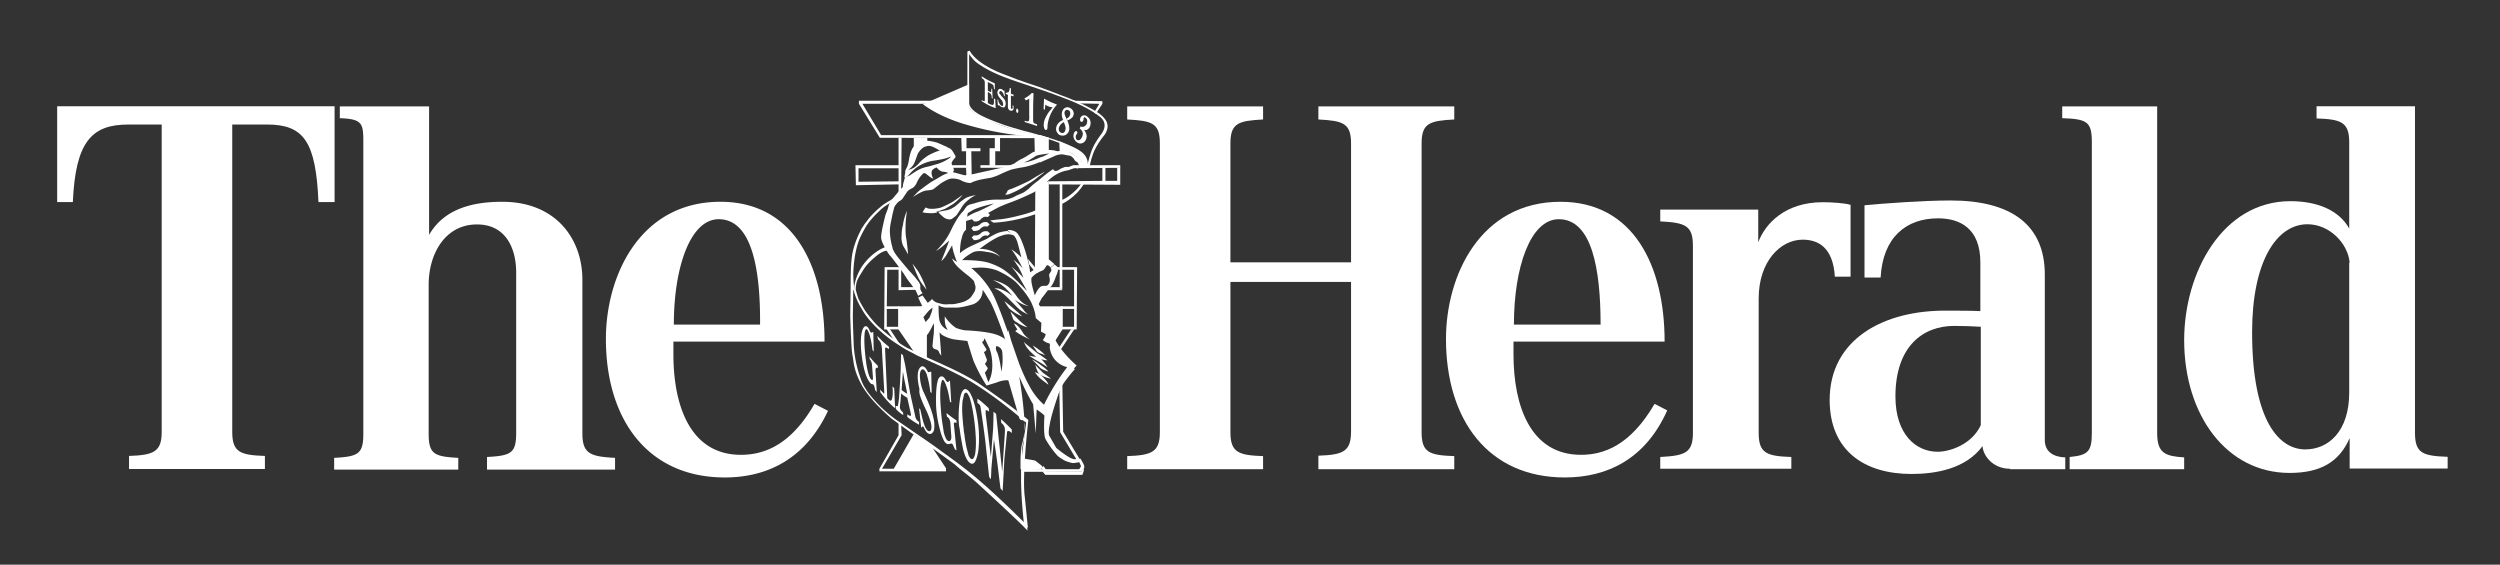 <svg width="549" height="124" viewBox="0 0 549 124" xmlns="http://www.w3.org/2000/svg">
    <rect x="0" y="0" width="549" height="124" fill="#333333" stroke="none"/>
    <g id="Artboard" stroke="none" stroke-width="1" fill="none" fill-rule="evenodd">
        <g id="Herald-Masthead_AI" transform="translate(12 10)" fill="#fff" fill-rule="nonzero">
            <path d="M277.518 92.937v-2.87c5.355-.19 7.172-.86 7.172-5.26V51.91H258.2v32.994c0 4.495 1.816 5.069 7.172 5.26v2.87h-29.839v-2.87c5.356-.191 7.173-.86 7.173-5.26V21.496c0-4.495-1.721-4.973-7.173-5.26v-2.869h29.839v2.87c-5.356.286-7.173.764-7.173 5.26v26.108h26.491V21.496c0-4.495-1.817-4.973-7.172-5.26v-2.869h29.838v2.87c-5.355.286-7.173.764-7.173 5.26v63.406c0 4.495 1.722 5.069 7.173 5.26v2.87h-29.838"
                  id="Shape"/>
            <path d="M331.648 94.85c-16.832 0-26.109-12.625-26.109-30.413 0-13.867 7.46-30.126 25.152-30.126 15.972 0 22.858 13.963 22.858 30.7h-33.186v2.773c0 11.38 3.73 22.092 14.823 22.092 4.973 0 10.807-2.008 16.163-11.19l2.773 1.435c-4.781 10.712-13.197 14.728-22.474 14.728m-1.34-56.712c-6.215 0-9.85 10.52-9.85 23.144h19.032c0-12.242-1.913-23.144-9.181-23.144"
                  id="Shape"/>
            <path d="M390.942 50.857c-.382-6.695-3.825-8.225-7.077-8.225-4.877 0-9.659 4.782-9.659 12.91v29.552c0 4.495 1.817 5.07 7.173 5.26v2.583h-28.787v-2.583c5.356-.287 7.173-.86 7.173-5.26V43.971c0-4.495-1.722-5.069-7.173-5.356v-2.582h21.518v7.173c1.53-4.113 5.93-8.799 14.155-8.799 2.008 0 4.877.191 6.12.574v15.78h-3.443"
                  id="Shape"/>
            <path d="M429.388 92.937c-3.825 0-5.93-2.965-6.025-4.974-3.634 4.974-10.233 6.121-15.589 6.121-10.52 0-17.98-5.26-17.98-16.258 0-13.39 11.955-19.797 25.918-19.605 1.53 0 5.165 0 7.173.095V47.605c0-7.46-4.495-9.66-9.277-9.66-6.981 0-12.146 4.113-12.624 13.007h-3.538V35.077c4.016-.383 12.815-1.052 18.936-1.052 13.389 0 20.657 5.45 20.657 16.258v36.342c0 2.677 2.008 3.73 4.495 3.825v2.582h-12.146v-.095zm-6.407-31.178c-1.244-.096-4.208-.191-5.834-.191-6.886 0-12.911 4.495-12.911 15.493 0 8.32 4.495 12.146 9.277 12.146 2.582 0 7.46-1.53 9.468-5.834V61.759zm19.51 31.178v-2.583c4.112-.382 4.877-1.243 4.877-5.355v-63.79c0-4.495-1.052-5.068-6.503-5.26v-2.582h20.848v71.727c0 4.495 1.817 5.07 5.93 5.356v2.582H441.63h.86v-.095z"
                  id="Shape"/>
            <g id="Group" transform="translate(.555 12.755)">
                <path d="M503.43 80.239v-6.79c-2.295 5.26-6.408 7.65-13.198 7.65-13.772 0-23.144-12.623-23.144-29.168 0-14.824 8.416-30.508 23.335-30.508 5.93 0 10.712 2.008 12.911 6.025V8.512c0-4.495-1.817-5.07-7.173-5.26V.574h21.614V72.3c0 4.495 1.722 5.069 7.173 5.26v2.582H503.43v.096zm0-45.332c-.383-4.208-4.4-8.416-9.277-8.416-6.694 0-12.146 8.034-12.146 23.718 0 19.988 6.217 25.726 11.668 25.726 5.069 0 9.66-3.92 9.66-12.528v-28.5h.095zM57.382 21.614C56.808 8.416 54.226 4.59 46.097 4.59h-7.651V72.11c0 4.495 1.817 5.069 7.173 5.26v2.869H15.78v-2.87c5.356-.19 7.173-.86 7.173-5.26V4.592h-7.364c-8.034 0-11.572 3.825-12.146 17.023H0V.574h60.92v21.04h-3.538z"
                      id="Shape"/>
            </g>
            <path d="M94.948 92.937v-2.583c5.355-.287 6.407-.86 6.407-5.355V49.9c0-5.547-2.39-10.615-8.607-10.615-6.981 0-10.615 6.407-10.615 13.293V85.19c0 4.495 1.147 5.069 6.503 5.356v2.582H61.379v-2.582c5.356-.287 6.408-.861 6.408-5.356V21.21c0-4.113-.191-5.07-5.164-5.26v-2.583h19.605V41.58c3.347-5.834 9.755-7.269 16.067-7.269 11.763 0 17.597 8.13 17.597 17.12V85.19c0 4.495 1.817 5.069 7.173 5.356v2.582H94.948m52.217 1.721c-16.832 0-26.108-12.624-26.108-30.412 0-13.867 7.46-30.126 25.152-30.126 15.971 0 22.857 13.963 22.857 30.7H135.88v2.773c0 11.38 3.73 22.092 14.824 22.092 4.973 0 10.902-2.008 16.162-11.19l2.965 1.53c-4.973 10.617-13.389 14.633-22.666 14.633m-1.339-56.712c-6.216 0-9.85 10.52-9.85 23.144h18.936c.095-12.242-1.817-23.144-9.086-23.144m63.599 24.387l.573 2.104s.479 1.435 1.817 5.26c0 0 1.052 2.774 2.296 4.973 0 0 1.147 2.296 3.156 4.017 0 0 1.721-3.73 4.495-7.46.095-.095.67-.956.765-.956l1.53.574c-.765.86-2.295 2.678-3.156 4.208 0 0-1.913 5.164-2.391 8.033 0 0-.383 1.722-.096 2.391l1.53 2.678s3.157 2.678 4.113 2.487l1.243-.096.478.86s.479.766.287 1.148l-.67.861h-7.937l-.86-.86.573-.383.478.67h7.364l.383-.67-.383-.861-1.243.191c-.574 0-1.817-.478-1.817-.478-1.435-.765-1.817-1.243-1.817-1.243-1.626-1.817-2.582-3.634-2.582-3.634-.479-1.148-.192-5.07-.192-5.07-.478-.573-1.721-1.338-1.721-1.338l-.191 5.26-.574-6.408c-1.626-2.677-3.06-6.12-3.06-6.12l.095.573c.86 5.165 1.052 9.086 1.052 9.086.096 1.434 0 4.017 0 4.017-.86 2.39-.382 4.303-.382 4.303l2.677.478c.574.383 1.244.957 1.626 1.244l-.287.67h-4.495v-2.2c.096-1.913.096-1.722.192-2.774 0 0 1.147-3.825.67-5.356-.288-.86-.766 0-1.149-.956l-2.39-8.225s-.957-.19-2.583.479l-2.2.669s-1.434-2.104-2.868-5.451c0 0-.861-2.582-1.435-4.686l3.921-.574-.574 1.243.957 1.53s-.096.383-.574.574l.67 1.721s-.096.574-.479.861l.67.957s-.287.669-.67.956l.765 2.104s1.052-1.435.861-4.304c0 0 0-1.434-.574-3.06 0 0-.67-1.339-1.147-2.391l4.973.765-2.391 1.148c-.192.67.191 1.243.191 1.243.67 1.53.956 4.304.956 4.304.479-2.2.192-4.304.192-4.304s0-1.817-3.06-1.339l.095-2.486 3.634 1.052s-2.008-5.834-3.252-8.225c0 0-.669-1.052-1.243-2.009l-.478-.669s.191 2.2-2.008 3.156c0 0-2.678.86-4.113.765h-1.912s-.383 0-1.052-.191l-.574-.287s-.096 1.913.191 3.347c0 0 .383 1.53 1.817 2.009 0 0-.478-.67-.574-1.34 0 0-.095-.478-.095-1.147v-.478s.956 1.53 2.39 2.486c.479.287 1.913.574 1.913.574 7.651.383 7.842 1.435 9.181 2.009l-1.434-.287-3.347.095-.192.574h-3.156s-1.912-.191-3.251-.382c0 0-1.435-.192-2.774-1.052l-.478-.479.383 5.07c-.383-.383-.479-.766-.479-.766-.19-.478-.67-.574-.67-.574-.955-.191-.764-.956-.764-.956l.191-1.913c.191-1.148.096-2.869.096-2.869l-.957-1.243.192-.478s.382-.766.478-1.722c0 0-.574.383-1.148 1.052l-.86 1.052.478 1.052s.478-.478.86-.956l.957 1.243c-.287.478-1.052 2.2-1.53 2.582 0 0-1.435 1.148-2.009-.287 0 0-1.052-1.53-.86-3.92 0 0 .095-.862 1.817-2.2 0 0-.479-1.052-.861-1.818l.956-.478 1.148 1.626s.67-.478.956-.86c0 0 .383.764 1.626.956 0 0 .956.382 2.104.191 0 0 1.052.096 1.913-.191 0 0 2.295-.287 3.156-1.722.287-.478.382-.574.574-.956 0 0 .286-.67.095-1.243l-.287-.957s-.574-.67-1.339-1.243c0 0-.765-.574-1.625-1.339 0 0-1.435-1.148-1.818-2.39 0 0 .479.477 1.052.764 0 0-.956-2.39-1.052-3.634 0 0-.478.765-1.243 2.104 0 0-.478.86-1.147 1.339 0 0 1.434-3.443 1.721-4.495 0 0-1.817 1.722-2.87 2.295 0 0 1.531-1.53 2.296-2.773 0 0 .383-.478 1.34-2.487 0 0 1.242-2.486 2.294-3.443.192-.19-.382.383-.19.192 0 0 .095 0 .669-.861 0 0 .095-.096.286-.383 0 0 .287-.286.766-.478l.478-.095c.095-.096.382-.096.382-.096s2.009-.765 4.59-.86h1.435s1.435 0 2.009-.288c0 0 .478-.095 1.243-.573l1.339-.574s.382-.096 1.53-1.052c0 0 .67-.765 1.913-1.626 0 0 2.2-1.913 3.347-2.582 0 0 .287.956 1.626-.096l.956-.382h2.009l.765.382.287-.765s-.192-.574-.383-.67c0 0-.574-.286-.67-.669 0 0-.573-.765-1.051-.765 0 0-.574-.096-1.53-.287 0 0-1.053 0-1.913.478 0 0-.861.383-3.06 1.34l.19-1.053 1.913-.956c-1.434.191-2.008.287-2.008.287-1.052.191-1.243.478-1.243.478-.67.382-1.244.765-1.244.765-.095 0-1.052.478-1.052.478l.479-.095c1.052-.192 2.2-.67 2.2-.67.669-.287 1.147-.478 1.338-.574l-.191 1.052s-1.913.957-4.208 1.34c0 0-.765.095-2.391.477 0 0-.86.287-2.487 1.052 0 0-.956.479-2.104.765 0 0-.669.096-1.625.287 0 0-1.435.192-2.774.861 0 0-1.052 0-2.2-.67 0 0-1.625-.669-2.773-.095 0 0-.67.287-1.434.765 0 0-.383.287-1.722 1.339 0 0-.287.191-1.434.287 0 0-.766-.096-3.06 1.434 0 0 .764-.86 1.434-1.434 0 0 .86-.67 2.486-1.817 0 0 1.34-.765 2.296-1.34 0 0 .573-.382 1.53-.669 0 0-.478-.286-1.148-.286 0 0-.574-.096-.956-.479l-.478-.478s-.861.383-.957.67c0 0-.191.382-.095.765 0 0 0 .478.382 1.052 0 0-.574-.192-.86-.478 0 0-.383-.287-.861-.67L190.87 28s-.956.67-1.626 2.296c0 0-.382.765-.956 1.052 0 0-.765.287-1.148.86l-.765 1.148c-.287.574-.956.86-.956.86-.86.766-1.052 1.34-1.052 1.34l-.383 1.53-.287 1.434s-.287 1.244-.287 2.2c0 0 0 1.722.574 3.634 0 0 0 .287.287.765 0 0 .287.67 1.435 2.009 0 0 .382.478 1.912 2.295 0 0 1.148 1.148 1.818 2.104 0 0 .765.765.669 1.53 0 0-.096.383.191.86l.287.48-.956.573c-.191-.383-.383-.86-.574-1.243 0 0-.67-.861-1.052-1.435 0 0-.765-.86-1.53-2.2l-1.052-1.434c-1.913-2.582-2.104-2.678-2.104-2.678-.86-1.243-1.052-1.721-1.052-1.721-.957-1.722-.765-2.391-.765-2.391.095-1.435.956-4.686.956-4.686.383-.957.574-1.53.574-1.53.287-1.435 1.148-2.2 1.148-2.2.765-.957 1.625-1.913 1.625-1.913l.479-.478v-.287c0-.383.382-1.53.478-1.913l.956-.287s1.339-.956 2.104-1.339c0 0 .765-.382 1.626-.573 0 0 .574-.096 2.104-.574 0 0 1.434-.287 3.06-1.435l.192-.287s-.861.383-1.818.574c0 0-.86.191-2.2.383 0 0-1.816.287-3.346 1.339-.479.382-.957.669-2.009 1.912l-.86.383c.095-.287.19-1.052.286-1.34l.383-.286.478-.096c1.339-.287 2.295-1.625 2.295-1.625 1.148-1.148 2.104-1.626 2.104-1.626 2.104-1.052 2.296-.861 2.296-.861l-.287-.191c-.574-.383-1.244-.67-1.244-.67-.956-.478-1.912 0-1.912 0-.957.574-1.435 1.53-1.435 1.53-.574 1.626-.67 1.818-.67 1.818-.286.765-.86 1.243-.86 1.243a3.991 3.991 0 01-.765.574l-.478.382c0-.382.382-1.052.382-1.052.287-.478.478-1.721.478-1.721.383-2.391 1.148-2.965 1.148-2.965.956-1.243 2.87-1.148 2.87-1.148.764 0 2.103.383 2.103.383.765.287 1.53.67 1.53.67.765.286.765.382.765.382.67.191.957.574.957.574.382.478.67 1.052.67 1.052.382.478 0 .765 0 .765-.479.478-.67.956-.67.956-.096.383.382 1.243.382 1.243.096.192.096.479.096.479l-.191.382 2.486.67c1.148 0 2.965-.479 2.965-.479 2.678-.573 5.547-1.243 5.547-1.243 1.53-.382 2.486-.86 2.486-.86 1.148-.861 1.722-1.053 1.722-1.053.956-.478 2.2-1.338 2.2-1.338.19-.096.765-.287.765-.287 1.052-.383 2.869-.287 2.869-.287a6.73 6.73 0 011.912.287c1.435-.287 2.487.19 2.487.19.765.192 1.435.766 1.435.766.382.383.86.574.86.574.861.765.574 1.721.574 1.721l-.478.096h-.478s-1.148.574-2.2.86c0 0-2.295.192-4.495 2.487l-.095.287-2.774 2.008s-2.486 1.244-4.782 2.104c0 0-1.626.574-2.869 1.148 0 0-.765.383-2.486 1.339l-.479.383s-.765-.192-1.53.382c0 0-.287.478-1.434.574 0 0-.765.191-1.53.478l.19-.86c.383-.288 1.722-1.053 2.679-1.34 0 0 2.104-.956 3.443-1.721 0 0-3.539.765-4.782 1.53l-.957.574-.19.956-.192.861v1.817l-.191.191c-.574.574-.766 1.722-.766 1.722-.382 1.148-.382 3.252-.382 3.252 1.052-.957 2.582-1.626 2.582-1.626a837.69 837.69 0 013.347-1.53c1.34-.861 2.296-1.244 2.296-1.244.956-.382 2.2-.478 2.2-.478l1.912 1.243s-1.052-.67-2.104-.478c-.287 0-.574.096-1.435.383 0 0-1.338.478-3.825 2.295l-.67.478s2.965-.095 4.591 1.817c0 0-.956-.956-3.156-1.147 0 0-1.434-.383-2.678 0 0 0-1.434.67-2.39 1.625l-.192.192s4.017-.096 6.12.67c0 0 2.105.669 3.54 1.816 0 0 1.72 1.244 4.59 4.304 0 0-1.339-2.582-2.582-4.304l-.861-1.052s2.008 1.626 2.678 2.487c0 0-.383-1.052-.86-1.913 0 0-.192-.478-.575-.956l-.765-1.148s1.34 1.052 2.009 1.913c0 0-1.148-2.487-2.487-4.208 0 0 1.339.86 2.2 1.817 0 0-.383-1.626-.861-3.347-.478-1.53-1.243-1.817-1.243-1.817l-.957-.861c.957-.096 1.626.287 1.626.287.956.382 1.722 2.678 1.722 2.678s.669 1.625 1.243 4.112c0 0 .287 1.052.382 2.2l.287-.192c.574-.382 1.148-.67 1.148-.67.956-.669 1.721-1.53 1.721-1.53.479-.669 1.052-.382 1.052-.382.383.287.861.765 1.148.956l-.86.766c-.479-.67-.861-.479-.861-.479-.096.192-.287.479-.287.479-.192.382-.479.573-.479.573-.382.192-.669.287-.669.287-1.052.383-1.913 1.435-1.913 1.435v.765c.192 1.339.765 3.06.765 3.06.479-1.243 1.052-1.721 1.052-1.721.287-.478 1.34-.383 1.34-.383.669 0 .86-.956.86-.956.096-.574-.096-1.148-.096-1.148-.095-.478.192-.765.192-.765.19-.287.478-.67.095-1.052l.861-.765c.67.478.765.67.765.67.191.669-.478 2.008-.478 2.008-.67 2.104-1.53 2.678-1.53 2.678-.957 1.339-1.53 2.008-1.53 2.008-.479.86-.67 1.339-.67 1.339s2.295 4.017 3.347 7.268c0 0 1.052 2.774 4.973 6.217 0 0-.478.478-.765.86l-1.53-.573s-3.156-.67-3.634-4.304c0 0 .191-.67-.096-.86 0 0-.765-.096-1.434-.766 0 0 .382-.191.67-1.243l-1.053-.574.096-1.913-1.243-1.052s0-1.243-.861-3.156c0 0-.67-1.817-3.443-4.686 0 0-1.339-1.339-4.112-2.582 0 0-1.53-.67-3.73-.67l-2.009.096s2.391 1.817 4.304 4.973c0 0 .956 1.244 3.347 8.034 0 0 .287.67.383 1.052"
                  id="Shape"/>
            <path d="M217.458 27.713s-.478.19-1.243.669c0 0-.861.478-2.2 1.339 0 0-2.773 1.339-3.825 1.721 0 0-.765.192-.957.479 0 0 0 .19-.287.573l-.095.096-.096.096s.191.287 1.435-.287c0 0 .956-.383 2.104-1.052 0 0 .765-.478 1.817-1.148 0 0 .86-.478 1.721-1.243.478-.383 1.052-.765 1.052-.765.287-.287.574-.478.574-.478m-23.527 8.702c.67-.19 1.626-.573 1.626-.573s1.052-.574 1.913-1.148c0 0 1.243-.956 1.913-1.913 0 0-1.148.861-2.009 1.435 0 0-1.052.67-2.677 1.339 0 0-1.148.382-2.296.287 0 0-.382.095-1.147-.287l-.67 1.052s.574.191 1.34.191c0 0 .764.096 1.816-.096-.095-.287 0-.287.191-.287"
                  id="Shape"/>
            <path d="M194.027 36.511l.287.383c.478.478.956.86.956.86.383.287.861.383.861.383.478.096.765 0 .765 0 .383-.191.67-.478.67-.478.478-.287.67-.67.67-.67l.764-1.147c.67-1.244 1.626-1.913 1.626-1.913 1.148-.956 1.721-1.052 1.721-1.052a6.566 6.566 0 00-2.2.574c-.477.287-1.242.86-1.242.86-.383.383-.766.67-.766.67-.478.478-.956.67-.956.67-.67.478-1.626.573-1.626.573-.86.191-1.626.287-1.53.287m-6.886-.191l-.095.956c-.192 1.148-.192 2.87-.192 2.87 0 1.816.192 2.39.192 2.39.19 1.243.382 3.347.382 3.347-.574-1.052-1.052-1.817-1.052-1.817-.574-1.243-.382-2.295-.382-2.295 0-1.53.287-2.295.287-2.295.19-1.626.86-3.156.86-3.156m1.244 11.572l.86 1.147c.765.957 1.53 2.774 1.53 2.774.383.765.67 1.817.67 1.817-.67-.956-.86-1.148-.86-1.148-.766-1.052-.957-1.625-.957-1.625-.383-.766-.67-1.53-.67-1.53a39.213 39.213 0 01-.573-1.435m17.692 3.634l.478.096c2.104.573 3.06 1.53 3.06 1.53.957.86 1.722 2.008 1.722 2.008.67.957 1.53 1.53 1.53 1.53.383.287 1.052.479 1.052.479-1.243 0-3.06-1.34-3.06-1.34.86.957 1.913 2.2 1.913 2.2.574.861 1.147 1.052 1.147 1.052-1.338-.382-2.486-1.53-2.486-1.53l-1.53-1.53c-.861-.956-1.722-1.626-1.722-1.626-.86-.765-1.817-1.052-1.817-1.052 1.722-.287 4.017 1.722 4.017 1.722-1.435-1.818-2.2-2.296-2.2-2.296-.574-.574-2.104-1.243-2.104-1.243m2.487 4.59l.956.766c1.34 1.052 2.965 2.582 2.965 2.582-1.626-.574-2.87-1.722-2.87-1.722-.573-.765-1.051-1.625-1.051-1.625m1.339 2.295l1.434 1.434c.861.957 2.296 2.009 2.296 2.009-1.148-.192-2.296-1.052-2.296-1.052-.765-.383-.86-.765-.86-.765a71.253 71.253 0 01-.574-1.626m.765 2.582l.478.287c.765.478 1.626 2.008 1.626 2.008.67.861 1.434 1.244 1.434 1.244-2.295-.957-3.251-1.818-3.251-1.818.287-.286.478-.382.478-.382-.574-.765-.765-1.339-.765-1.339m2.2 4.112l.382.383c.956.765 2.582 2.104 2.582 2.104.86.478 2.2 1.53 2.2 1.53-.86 0-1.435-.287-1.435-.287.861.765 1.435 1.817 1.435 1.817-1.243-.86-2.104-1.339-2.104-1.339-.574-.287-2.009-1.243-2.009-1.243.574.191 1.626.287 1.626.287-1.434-1.148-2.104-2.104-2.104-2.104-.478-.765-.574-1.148-.574-1.148m1.722 3.826l.574.287c.67.382 1.53 1.052 1.53 1.052 1.243.86 1.53 1.339 1.53 1.339-1.53-.479-1.817-.861-1.817-.861-.67-.765-1.817-1.817-1.817-1.817m.765 1.147l.383.479 1.338 1.339c.861.573 1.722 1.243 1.722 1.243-1.435-.191-2.487-.957-2.487-.957-.573-.382-.956-2.104-.956-2.104m-.096 1.626l.479.192c.573.19 1.243.86 1.243.86 1.243 1.244 1.243 1.722 1.243 1.722-1.052-.765-1.626-1.244-1.626-1.244-.765-.573-1.339-1.53-1.339-1.53m-.478-5.834l.957 1.34c.286.286.956.478.956.478.382.095.86.382.86.382-1.051-1.243-2.773-2.2-2.773-2.2M176.621 12.793l4.59 7.46 37.395.096-2.104-.67h-35.003l-4.113-6.886h21.71l-.765-.67h-21.71v.67"
                  id="Shape"/>
            <path id="Shape" d="M185.324 20.253v12.815l.574-.67.096-12.145h-.67"/>
            <path id="Shape"
                  d="M175.952 30.677l9.563-.191v-.67l-8.99.096v-2.965h8.895v-.669h-9.564l.096 4.4M197.566 26.947h2.677-2.677M199.096 20.157l.095 3.06h.957v3.061h-3.156l.095.574h3.06l.096 2.486 1.148-.19-.096-5.93h2.009v-.67h-3.06v-2.39h-1.148M206.46 22.548h-1.148v3.73h-2.008v.574h5.451l1.722-.574h-3.922v-3.06h1.052v-2.965l-1.147-.096v2.391M224.726 12.698l4.687.095-1.148 1.913.382.287 1.435-2.2v-.574l-6.503-.095 1.147.574M230.082 26.756v2.965l-11.763.096v.669l15.684.096v-3.826h-.67v2.965h-2.582v-3.06l-.669.095"/>
            <path id="Shape"
                  d="M221.953 26.947l12.05-.095v-.574h-10.329l-1.721.67M220.71 30.2v22.952l.573.478V30.2h-.573M215.354 31.251l-.096 17.884.574.765 2.487-2.104V29.721l-2.965 1.53"/>
            <path id="Shape" d="M218.701 53.056l-.956.67h3.538l-.573-.67H218.7"/>
            <path id="Shape"
                  d="M219.658 48.657l.573.574h3.635v8.033h-2.87v.574h2.87v3.921h-3.156v.574h3.73l.095-13.676h-4.877M185.611 48.657h-3.347l-.096 13.676h5.069l-.478-.574h-4.017v-3.921h2.773l-.095-.574h-2.678l.096-8.033h2.486v4.495l4.208-.096-.382-.574h-3.252v-4.4h-.287M220.614 74.861l.191 10.042 3.826 6.408.287-.096.478.096-3.921-6.504-.192-10.998-.669 1.052M191.636 22.07v-1.817h-2.965v3.538c.383-.765 1.435-1.338 1.435-1.338.765-.383 1.53-.383 1.53-.383"/>
            <path id="Shape"
                  d="M182.646 62.237l2.009 2.965.67.383.477.286-2.39-3.634h-.766M188.863 57.264h-3.634v4.973l3.825 5.547 2.487 1.148v-6.025c-1.148 1.052-1.626.095-1.626.095-1.53-1.53-.574-3.251-.574-3.251.86-1.913 1.721-2.487 1.721-2.487h-2.2M223.196 62.333l-2.773 4.208.095.191.192.383 3.251-4.878-.765.096M216.023 57.264l1.722 4.782 1.626 3.347 2.008-3.156v-4.973h-5.356M212.198 93.606h5.738l-.86-.574-4.687-.095-.191.669"/>
            <path id="Shape"
                  d="M225.396 93.606l-8.512-.096.67.765h8.129l.287-.765.095-.956-.67 1.052M201.391 42.154l.478-.479c.861.192 1.435-.382 1.435-.382.67-.765 1.626-.478 1.626-.478l.478.478-.478.478c-.765-.191-1.052.096-1.052.096-.383.191-.574.478-.574.478-.574.478-1.435.382-1.435.382l-.478-.573m-.096-2.009l.479-.478c.765.191 1.434-.382 1.434-.382.67-.766 1.626-.479 1.626-.479l.478.479-.478.478c-.765-.192-1.052.095-1.052.095-.383.192-.574.479-.574.479-.574.478-1.434.382-1.434.382l-.479-.574m.096-2.104l.478-.287c.765.192 1.435-.573 1.435-.573.67-.766 1.626-.479 1.626-.479l.478.479-.478.478c-.765-.192-1.052.095-1.052.095-.383.192-.574.479-.574.479-.574.573-1.435.382-1.435.382l-.478-.574m4.017.383l1.434-.191c2.391-.096 6.312-1.244 6.312-1.244 1.722-.478 2.391-.86 2.391-.86v.86c-5.068 1.817-9.372 1.913-9.372 1.913l-.765-.478m15.684-4.495l.287-.096c.765-.287 2.774-1.626 4.112-3.538H226.065c-1.817 3.156-4.877 4.495-4.877 4.495l-.096-.861m6.217-7.46s.286-1.53.573-2.2c0 0 .479-2.008 2.774-4.781 0 0 .86-1.243.478-2.391 0 0-.191-1.339-2.678-2.774 0 0-2.773-1.721-7.268-3.347 0 0-2.2-.86-5.069-1.913 0 0-4.495-1.434-6.981-2.486-.479-.191-6.312-2.104-8.225-5.451l-.478.19V12.89l.095.191s0 1.435 4.017 3.252c.86.382 2.965 1.052 3.826 1.339 0 0 2.677 1.147 6.694 1.912 0 0 4.495 1.148 8.799 3.156 0 0 2.869 1.435 2.486 3.635v.095l.383.287c.574-1.721-.765-2.965-.765-2.965-.861-1.052-4.113-2.295-4.113-2.295-2.2-.956-6.503-2.104-6.503-2.104-4.495-1.147-6.695-1.913-6.695-1.913-3.538-1.243-4.112-1.625-4.781-1.912-3.252-1.53-3.06-2.965-3.06-2.965V1.891c.669.86.956 1.53 2.868 2.678 0 0 2.104 1.434 6.217 2.869 0 0 1.052.382 5.642 1.912 0 0 2.965.957 6.121 2.2 0 0 4.686 1.626 7.65 3.921 0 0 2.392 1.339.575 3.921 0 0-1.626 2.009-2.296 4.017 0 0-.573 1.626-.86 3.252v.095l.478-.095.096-.192"/>
            <path d="M214.685 19.392c-4.687-.86-9.086-2.773-9.086-2.773-5.93-2.487-4.782-3.539-4.782-3.539V8.49l-5.738 2.486-4.4 1.913c4.018 3.06 9.564 4.495 9.564 4.495 7.747 2.295 14.346 2.582 14.346 2.582.765.096 2.008.096 2.008.096l1.53.19-3.442-.86m-38.638 32.9c.192-.862.479-1.34 1.435-2.87.956-1.53 2.104-2.487 2.678-2.965 2.008-1.817 3.347-1.434 3.251-1.339l-.478-1.052c-3.634 1.148-5.738 4.59-5.738 4.59-1.817 2.966-1.626 5.07-1.626 5.07.096 1.625 1.722 4.208 1.722 4.208 2.008 3.634 6.503 6.79 6.503 6.79.956.67 2.87 1.913 3.443 2.2l2.39 1.243 5.26 2.39a83.735 83.735 0 016.026 3.061c1.913 1.148 6.312 3.921 12.433 9.181l-.765 5.93c-.383 3.156-.67 7.65.286 16.353l.861.861-.67-6.694c-.669-4.591.766-17.024.766-17.024-4.686-3.825-11.19-8.224-11.19-8.224-3.347-2.104-6.694-3.539-10.71-5.356a157.917 157.917 0 01-4.783-2.295c-3.06-1.722-5.834-4.304-5.834-4.304-1.243-1.052-2.486-2.678-3.251-3.73-.765-1.147-1.53-2.678-1.53-2.678-.383-1.147-.574-1.912-.574-1.912-.096-.287.095-1.435.095-1.435"
                  id="Shape"/>
            <path d="M178.247 75.626c-.287-.382 2.2 3.539 6.886 6.79 2.773 1.913 4.877 3.348 4.877 3.348a121.824 121.824 0 014.878 3.443c4.59 3.251 6.694 5.068 6.694 5.068 5.07 4.113 11.955 11.094 11.955 11.094l.096 1.148c-1.722-1.913-10.616-10.042-10.616-10.042-1.817-1.721-3.921-3.156-5.356-4.495l-2.104-1.53a3780.27 3780.27 0 00-11.763-8.512c-2.2-1.912-4.973-4.59-6.503-7.268-1.34-2.39-1.722-4.112-1.913-5.547-.096-.765-.191-1.148-.191-1.148-.287-1.625-.478-8.702-.478-8.702.095-5.93.095-6.982.095-6.982 0-3.921.191-5.164.191-5.164.192-2.965 1.722-5.93 1.722-5.93.382-.765.478-1.052.86-1.53.192-.382.383-.574.957-1.339.67-.956 2.104-2.295 2.582-2.678 1.052-.956 1.722-1.243 2.965-2.008l-.67.956c-.669.479-1.243.67-2.39 1.817-1.435 1.34-2.296 2.487-2.678 3.06-1.052 1.722-1.53 2.87-1.53 2.87-1.435 3.347-1.435 8.033-1.435 8.033.096 3.73.67 4.878.67 4.878l-.383-.957-.287-.765-.096 5.93c0 1.243.192 6.216.192 6.216.19 3.826 1.339 6.886 1.339 6.886.573 1.817.956 2.295 1.434 3.06M206.46 8.298s-1.435-.573-2.87-1.53v.383s.192.095.383.287c0 0 .287.19.287.67v3.825s.096.573-.574.095l-.095-.095v.286s1.53 1.052 3.06 1.53l-.096-2.008-.286-.095v.86s0 .765-.574.479c-.574-.192-.67-.287-.765-.383v-2.39s.287.095.478.286c.095 0 .095.096.191.191 0 0 .191.192.191.861l.192.096-.096-2.104-.191-.096v.383s0 .478-.192.382l-.573-.287V8.011l.573.287c.67.287.67.574.67.574.096.383.096.67.096.67l.19.095V8.298m1.244 2.487s.096.191.383.478c0 0 .287.287.478.574 0 0 .287.287.287.956 0 0 0 .383-.192.67 0 0-.095.191-.478.095 0 0-.287 0-.574-.287 0 0-.382-.286-.478-.095l-.095-1.34.19.097v.095c0 .383.288.765.288.765.287.478.574.478.574.478.287 0 .19-.382.19-.382 0-.478-.286-.86-.286-.86-.383-.383-.478-.575-.478-.575-.574-.67-.478-1.243-.478-1.243.095-.478.382-.67.382-.67.287-.095.67.096.67.096.19.192.287.287.287.287.095 0 .19-.095.19-.095l.096 1.338-.19-.095c-.096-.67-.479-.957-.479-.957-.287-.286-.478 0-.478 0-.096.192-.096.383-.096.383l.287.287m1.148-.383v.192l.191.095.191.096c.192.096.096.287.096.382v2.296c0 .287.096.478.191.574l.191.19c.096.096.287.096.383.096.096 0 .287-.095.287-.095.191-.096.191-.287.191-.478v-.479l-.095-.095-.096-.096v.574c0 .287-.191.287-.287.191-.096 0-.096-.191-.096-.191V13.368v-.48-1.912l.287.096.287.095v-.382l-.287-.096-.287-.095V9.35H209.711c0 .383 0 .383-.095.574 0 .191-.096.191-.096.191 0 .192-.191.192-.382.192-.096.095-.287.095-.287.095m2.773 3.921c0 .287-.095.479-.191.479s-.287-.192-.287-.479c0-.286.096-.478.191-.478.096 0 .287.192.287.478m1.34-2.773l.286-.096c.956-.573 1.339-1.052 1.339-1.052l.382.096c-.095 1.913-.095 3.634-.095 4.782v1.147c0 .574.191.67.86.861v.383c-1.434-.478-2.677-.861-2.677-.861l-.096-.287c.765.191.86.096.86.096.288-.096.192-1.244.192-1.244v-3.73c-.287.288-.765.383-.765.383l-.287-.478m4.304.096l-.096 2.295.287.191.096-1.147c.765.573 1.625.573 1.625.573l-.86 1.052c-.765 1.148-.957 1.817-.957 1.817-.287.957-.095 1.53-.095 1.53.095.574.382.574.382.574.383.096.383-.573.383-.573 0-.765.191-1.435.191-1.435.574-2.295 1.913-3.538 1.913-3.538l-.67-.287c-.86-.287-2.2-1.052-2.2-1.052m4.974 4.399l.191.382s.67-.19 1.148-.765c0 0 .478-.67 0-1.434 0 0-.383-.574-1.052-.67 0 0-.765-.095-1.148.67 0 0-.382.574-.096 1.626 0 0 .287.86.479 1.339 0 0 .382.765.19 1.338 0 0-.095.766-.764.67 0 0-.574-.096-.67-.67 0 0-.095-.573.383-1.147 0 0 .287-.383.765-.574l-.191-.478-.383.191s-.765.383-1.052 1.148c0 0-.382.86.191 1.53 0 0 .287.574 1.052.574 0 0 .574.095 1.052-.383 0 0 .574-.478.479-1.339 0 0 0-.574-.383-1.53l-.287-.574s-.382-.765-.382-1.147c0 0 0-.67.573-.67 0 0 .383 0 .574.287 0 0 .192.287.096.765 0 0-.096.478-.574.765.096-.095-.191.096-.191.096m4.112-.191c.287.19.383.478.383.478.095.67-.192 1.052-.192 1.052-.382.478-.765.478-.765.478-.19 0-.478-.096-.478-.096l-.191.479c.574.382.67.956.67.956.095.67-.383 1.243-.383 1.243-.383.574-.86.287-.86.287-.383-.287-.288-.765-.288-.765 0-.287.191-.478.191-.478.287-.383.096-.574.096-.574-.191-.287-.478 0-.478 0-.287.287-.287.67-.287.67-.191.669.383 1.338.383 1.338.382.479.86.574.86.574.67.096 1.052-.287 1.052-.287.574-.478.574-1.243.574-1.243 0-.765-.574-1.435-.574-1.435.765.192 1.148-.478 1.148-.478.287-.382.287-1.052.287-1.052 0-.574-.287-.956-.287-.956-.383-.478-.765-.67-.765-.67-.383-.095-.67 0-.67 0-.478.192-.573.67-.573.67-.096.574.19.67.19.67.288.19.479-.192.479-.192.096-.191.096-.478.096-.478 0-.383.287-.287.287-.287l.095.096M214.015 48.083l1.53 1.913.574-.287-2.39-2.87.286 1.244"
                  id="Shape"/>
            <path d="M180.83 70.845l-.096-.574c-.861-.765-1.817-2.009-1.817-2.009l.095.67c.383.287.478 1.147.478 1.147l.192 2.583s.095.956-.192.765c0 0-.67.095-1.243-3.539-.765-5.547-.287-7.173-.287-7.173.287-.956.67 0 .67 0 .67 1.244.956 4.113.956 4.113l.287.382-.096-4.303-.287.095c-.382.192-.573-.573-.573-.573-.479-1.052-.957-.766-.957-.766-.67.287-.86 2.2-.86 2.2-.287 3.156.573 6.79.573 6.79.67 2.965 1.626 3.634 1.626 3.634.191.096.383.096.383.096.382.191.478 1.243.478 1.243l.382.479-.287-4.782c0-.574.287-.574.287-.574.096-.096.287.096.287.096m17.693 11.285v-.765c0-1.148.096-2.296.191-2.965.096-1.052.287-1.626.287-1.626.383-1.435 1.052-1.339 1.052-1.339.287.096.574.287.86.67.288.478.575 1.147.575 1.147.956 2.295 1.339 6.025 1.339 6.025.382 3.252 0 5.834 0 5.834-.383 2.2-.957 2.582-.957 2.582-.574.478-1.243-.382-1.243-.382-.765-.957-1.148-2.774-1.148-2.774-.382-1.912-.573-3.156-.573-3.156l-.096-.67-.096-.764.861-.192.096 1.052.095.479c.287 2.39.574 3.347.574 3.347.191.67.287 1.148.383 1.434.382.766.67.766.67.766.19 0 .382-.096.477-.383.192-.287.287-.86.287-.86.287-1.913.096-4.017.096-4.017-.191-3.73-.957-6.982-.957-6.982-.19-.67-.286-1.148-.478-1.53-.287-.574-.382-.67-.382-.67-.096-.19-.383-.19-.478-.095-.192.095-.287.478-.287.478-.096.478-.192.86-.287 1.243-.096.861-.096 1.722-.096 1.722 0 1.53.287 4.208.287 4.208l-.86.095c-.192-.765-.192-1.912-.192-1.912m4.112-4.59l.67.477a29.792 29.792 0 011.817 1.626l.096.765c-.861-.67-.766-.095-.766-.095v.573l1.148 9.468.478-6.025c.096-1.817.096-3.92.096-3.92l.574.477 1.339 12.72.573-8.416c.096-1.148-.095-1.435-.095-1.435-.191-.573-.67-.86-.67-.86l-.095-.861c1.147.956 2.39 2.295 2.39 2.295v.765c-1.051-.956-1.051-.095-1.051-.095l-.574 5.834-.383 6.981-.478-.574-.382-3.06c-.383-3.443-1.052-7.651-1.052-7.651l-.574 6.503c0 .765-.096 2.2-.096 2.2l-.382-.478-.67-6.217c-.287-3.156-1.148-8.607-1.148-8.607 0-.287-.095-.478-.095-.67-.096-.478-.67-.765-.67-.765v-.956m-17.884 2.295l.383.383c.478.478 1.243.956 1.243.956l-.095-.67c-.383-.19-.574-.669-.574-.669-.192-.287 0-1.339 0-1.339l.191-2.104c.287.383 1.339.957 1.339.957l.765 3.443c.096.574 0 .478 0 .478-.191.191-.765-.287-.765-.287v.574c1.052.86 2.582 1.721 2.582 1.721v-.67c-.765-.286-.86-1.338-.86-1.338l-.957-4.304v-.191s-.383-.096-.765-.287c-.86-.478-1.243-.86-1.243-.86l.287-4.017.382 2.104.191.86.287 1.435.096.67.765.382-1.243-6.982-.478-2.104-.383-.286c-.096 1.912-.096 3.156-.096 3.156-.095 2.677-.382 6.598-.382 6.598-.191 1.722-.287 1.722-.287 1.722-.287.096-.478-.096-.478-.096l.095.765m5.26-3.06c.383 1.339 1.435 3.443 1.435 3.443.67 1.434.956 2.582.956 2.582.383 1.53-.095 1.817-.095 1.817-.765.478-1.34-1.339-1.34-1.339-.382-.956-.86-3.347-.86-3.347l-.287-.287.478 4.304.192-.192c.19-.286.382.096.382.096.478 1.148.956 1.339.956 1.339.67.383 1.052-.287 1.052-.287.287-.287.287-.956.287-.956.096-.861-.095-1.722-.095-1.722s-.287-1.721-1.34-4.112c0 0-.286-.67-.956-2.104 0 0-.669-1.339-.765-3.347 0 0-.095-1.722.765-1.53 0 0 .574.286.861 1.53 0 0 .478 1.625.67 3.443l.287.19-.096-4.685-.383.095s-.287.192-.478-.287a2.976 2.976 0 00-.382-.573s-.574-.766-1.148-.192c0 0-.574.478-.574 1.817 0 0-.095 1.052.383 2.965-.096.67.095 1.339.095 1.339m5.26 8.225l-.287-1.817a36.477 36.477 0 01-.382-3.539c-.287-3.634 0-5.069 0-5.069.191-1.147.382-1.147.382-1.147.383-.096.861 1.434.861 1.434.478 1.244.765 3.348.765 3.348l.287.19-.287-4.877c-.191.287-.478.383-.478.383-.096 0-.287-.191-.382-.287l-.192-.383c-.382-.573-.67-.573-.67-.573h-.286c-.574.287-.67.956-.67.956-.478 1.626-.382 4.782-.382 4.782 0 2.965.86 5.93.86 5.93.383 1.625.957 2.581.957 2.581.574.861 1.052.574 1.052.574.191 0 .191 0 .383-.095.19 0 .286.095.286.095.192.096.192.287.287.478.192.383.287.67.287.67l.383.287-.574-5.738c-.096-.67.574-.287.574-.287v-.574c-1.052-.67-2.2-1.626-2.2-1.626l.096.765c.191.191.382.287.478.478.287.574.287 1.052.287 1.052.096 1.53.191 2.583.191 2.583.096.956-.191 1.147-.191 1.147-.287.383-.765-.095-.765-.095-.383-.479-.67-1.626-.67-1.626m-14.632-21.232l.478.479c.574.573.67.765 2.104 1.912v.479l-.382-.192c-.479-.382-.479.192-.479.192l.479 10.806.287.287c.669.67.765-.19.765-.19.287-.862.095-2.679.095-2.679l.383.383.191 4.4c-1.626-1.244-3.252-3.54-3.252-3.54v-.573c.287.478.766.86.766.86.19.192.095-.669.095-.669l-.478-8.512c0-1.243-.191-1.53-.191-1.53 0-.574-.67-1.147-.67-1.147l-.191-.766M185.324 85.573l-4.208 7.364v.573h14.633v-.67l-3.348-5.068-3.825-2.39v.095l-4.304 7.46h-2.582l4.304-7.364-.096-2.487-.574-.383v2.87M215.258 23.983l3.06-.957v-2.773l-3.155-.096.095 3.826M220.71 23.313l2.582.287 2.104 1.626.191 1.243h1.052l-.096-1.243-.19-.765-.766-.765-.86-.765-.957-.478-3.156-1.435.096 2.295"
                  id="Shape"/>
        </g>
    </g>
</svg>

